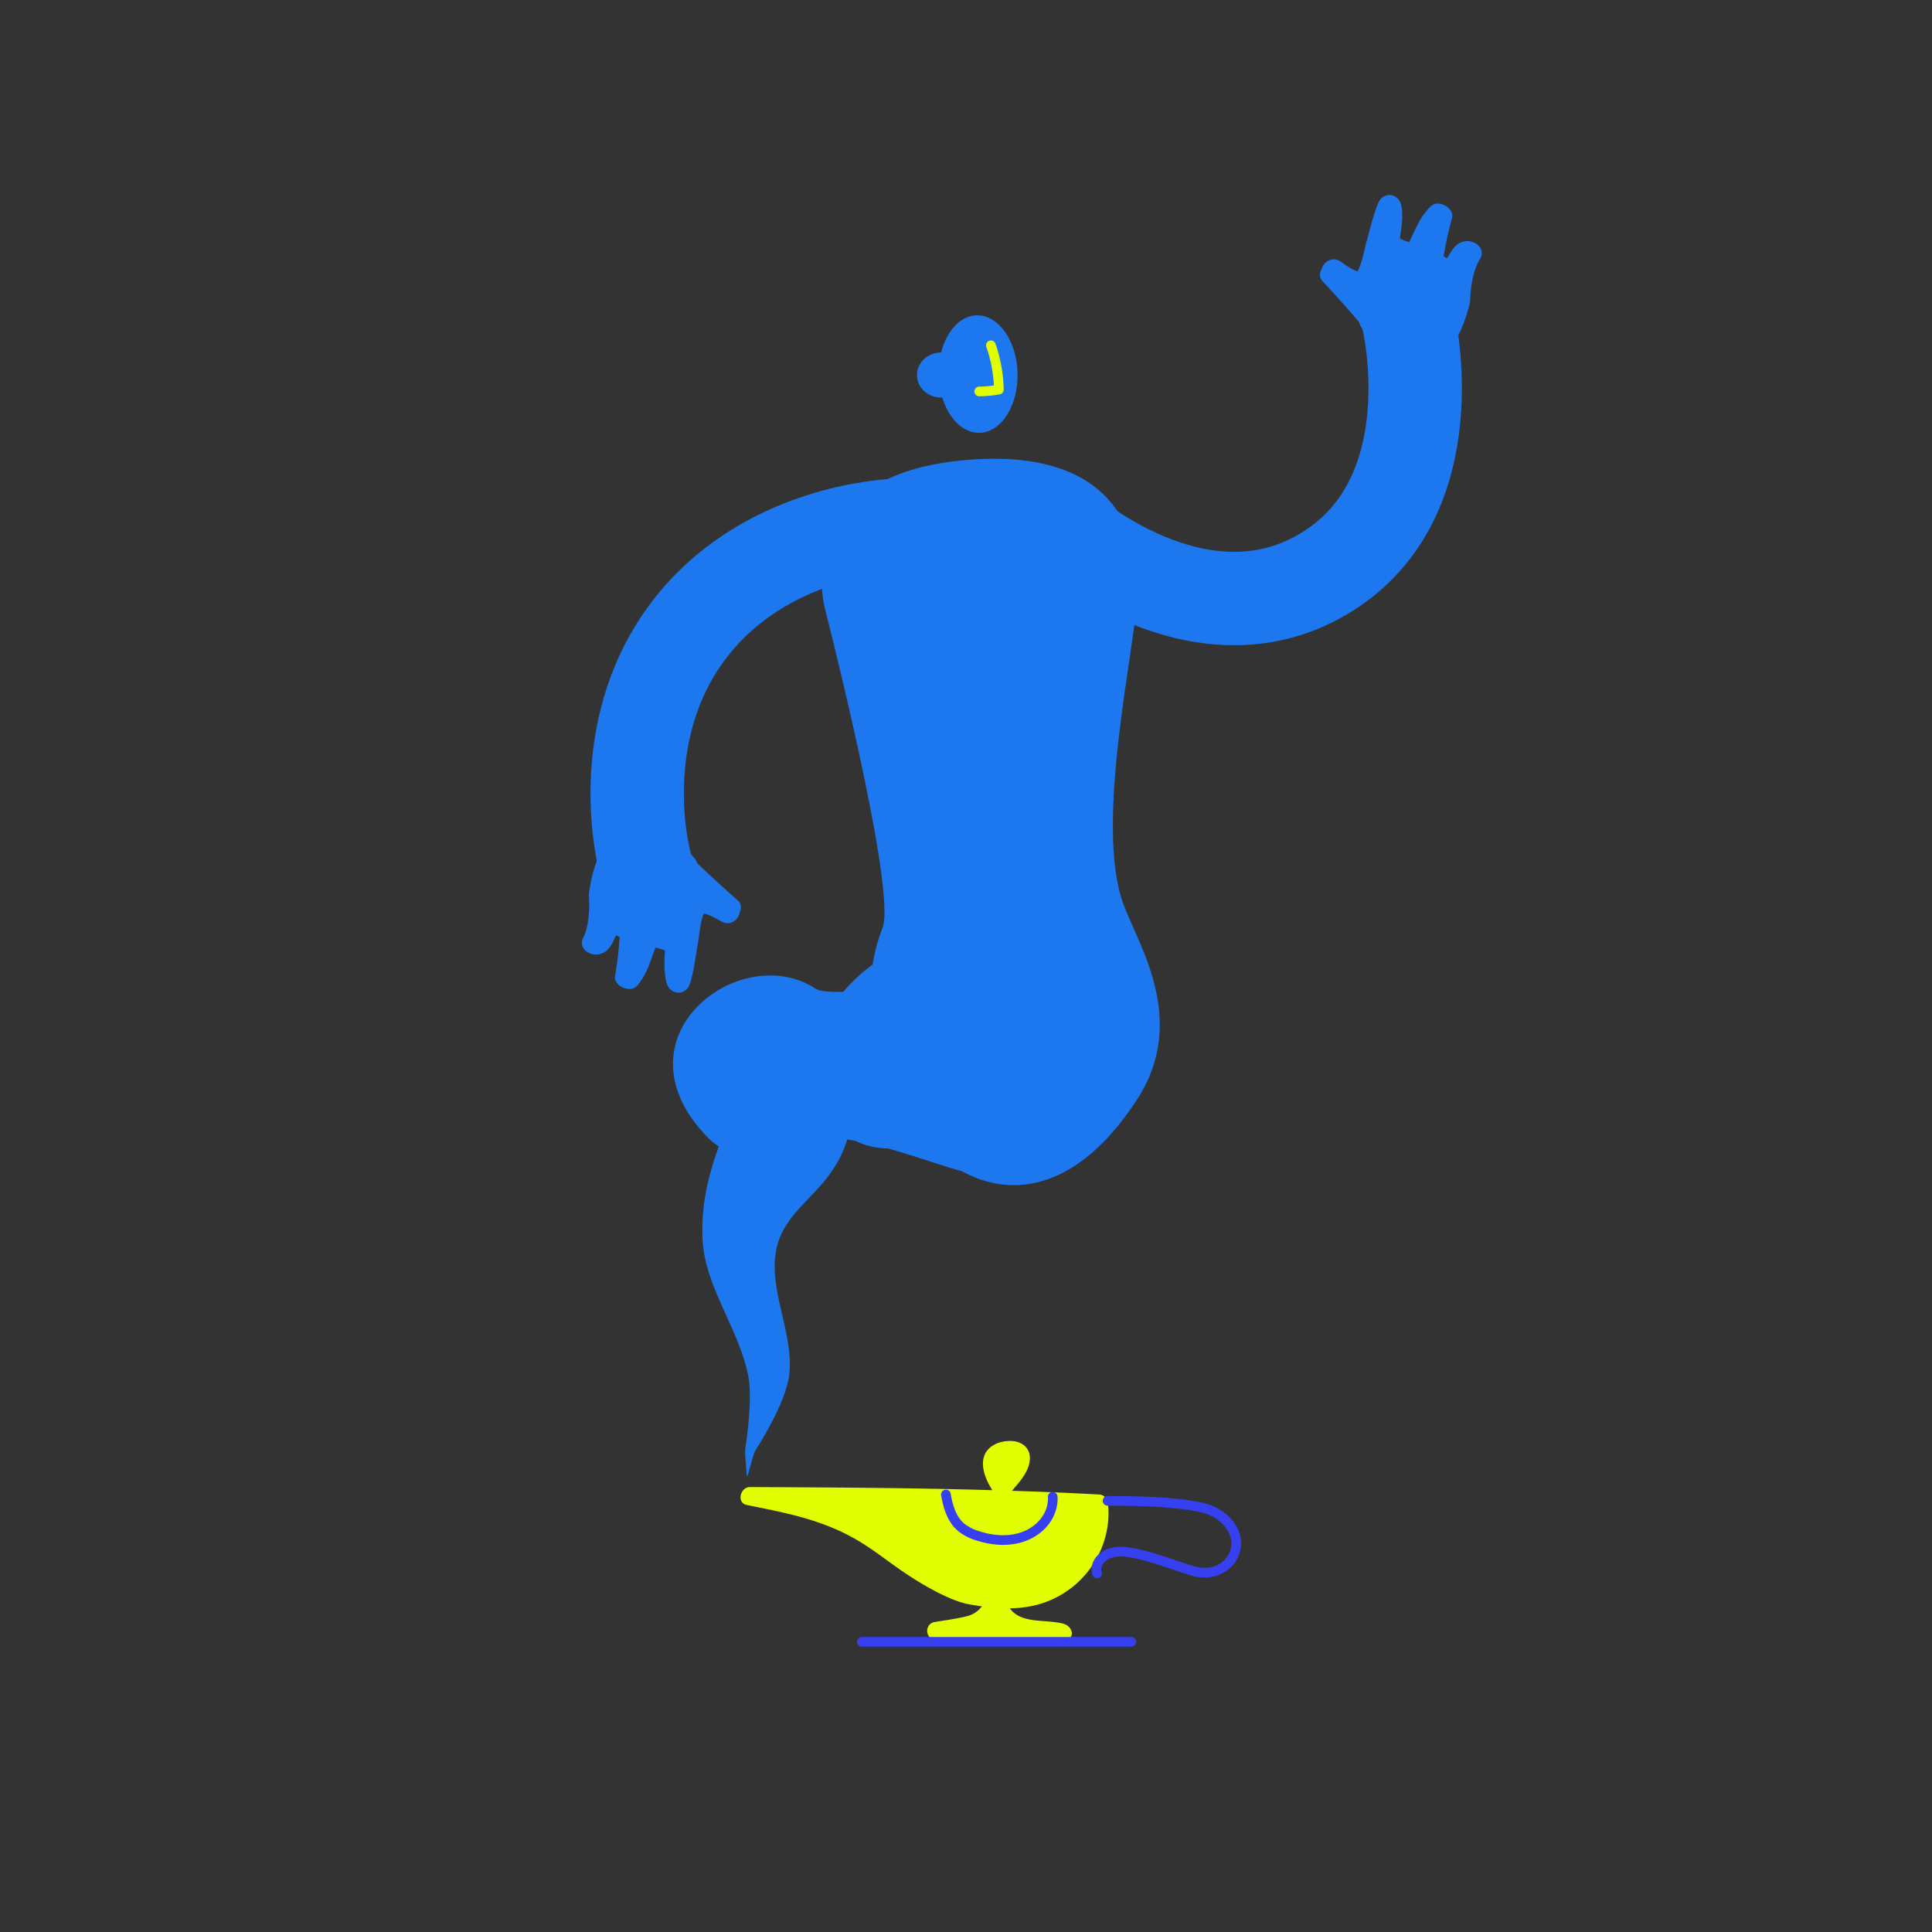 <svg xmlns="http://www.w3.org/2000/svg" style="width:100%;height:100%;content-visibility:visible" viewBox="0 0 1200 1200">
	<rect x="0" y="0" width="1200" height="1200" fill="#333333" stroke="none"/>
	<defs>
		<clipPath id="a">
			<path d="M0 0H1200V1200H0z" />
		</clipPath>
		<clipPath id="b">
			<path d="M0 0h164v296H0z" />
		</clipPath>
	</defs>
	<g clip-path="url(#a)">
		<g display="block">
			<path fill="#E1FF00" d="M88.4 336.18a6.056 6.056 0 0 0-.48-2 5.5 5.5 0 0 0-5.3-5.92c-18-.967-36.033-1.737-54.1-2.31 4.67-5.36 10.55-11.78 11.12-19.25.57-7.47-5.08-11.7-12.11-11.7-7.03 0-14.7 3.09-16.57 10.47-1.67 6.59 1.77 14.49 5.4 20.11-50.15-1.45-100.34-1.71-150.52-1.94-6.12 0-8.52 9.84-1.93 11.16 25.56 5.12 48.06 9.34 70.35 22.9 10.27 6.25 19.52 13.88 29.55 20.47 9.83 6.45 26.33 16.17 37.88 18.25 2.74.5 5.47.94 8.17 1.32a16.462 16.462 0 0 1-9.6 6.19c-6.48 1.61-13.22 2.43-19.8 3.57-6.58 1.14-6 11.23 1.52 11.23h78.4c7.78 0 6.55-8.65-.28-10.31-11.39-2.77-26 .27-32.85-9.47 12.83-.18 25.13-3.21 36.8-11.66 16.1-11.64 25.65-31.23 24.35-51.11z" transform="translate(600 600)" />
			<path fill="none" stroke="#3740F0" stroke-linecap="round" stroke-linejoin="round" stroke-width="6" d="M-12.47 328.27c1.26 7.49 3.59 15.32 9.35 20.28A29.902 29.902 0 0 0 7 353.84c10 3.31 21.26 4 30.86-.28 9.6-4.28 16.54-13.36 16-23.88M87.92 332.21c26.36 0 46.85 1.24 59.75 4.46 12.9 3.22 21.68 14.16 19.94 24.66-1.74 10.5-12.75 19-28.17 14-15.42-5-32.22-11.41-43.15-11.58-10.93-.17-16.9 7.12-14.88 13.54M102.67 419.76H-64.65" transform="translate(600 600)" />
		</g>
		<path fill="#1D78F0" d="M-11.341-254.962c-119.88 8.079-94.266 94.816-94.266 94.816s48.268 173.718 39.641 197.39c-36.457 100.031 78.429 235.644 160.304 103.299C125.43 90.285 92.507 43.99 83.057 18.95c-18.68-49.45 4.319-157.987 5.668-194.604-.805-48.529-28.706-84.117-100.066-79.308z" display="block" transform="rotate(1.123 -27258.29 31638.353)" />
		<g clip-path="url(#b)" display="block" transform="matrix(1 -.006 .007 1.159 387.39 579.716)">
			<path fill="#1D78F0" d="M-150.081 82.615c-9.136 20.664 13.253 19.983 12.333 29.15-1.776 17.688-24.986 44.781-24.016 82.288.253 26.845 22.204 49.35 27.99 75.598 2.945 13.39-2.183 39.06-2.183 39.06-.062 1.102-.08 2.392-.042 2.88l.179 2.265.228 2.881.24 3.059.237 3.006c.064.8.317.852.566.119l.927-2.733.966-2.845 1.004-2.956.776-2.29c.145-.426.68-1.566 1.194-2.543 0 0 19.215-24.792 21.377-40.645 3.019-22.497-13.165-45.726-7.423-67.685 4.664-17.858 23.748-26.99 34.678-41.2 3.392-4.535 5.313-6.713 8.726-14.578 24.992-58.474-46.427-111.986-77.757-62.831z" display="block" transform="translate(209.5 -32)" />
		</g>
		<path fill="#1D78F0" d="M0-36.5c13.522 0 24.5 16.356 24.5 36.5S13.522 36.5 0 36.5-24.5 20.144-24.5 0-13.522-36.5 0-36.5z" display="block" transform="rotate(-1.418 9691.441 -24430.41)" />
		<path fill="#1D78F0" d="M0-14c8.278 0 15 6.273 15 14S8.278 14 0 14c-8.278 0-15-6.273-15-14s6.722-14 15-14z" display="block" transform="rotate(-1.418 9702.94 -23501.011)" />
		<path fill="#1D78F0" d="M0-14c8.278 0 15 6.273 15 14S8.278 14 0 14c-8.278 0-15-6.273-15-14s6.722-14 15-14z" display="block" transform="rotate(-1.418 9614.935 -24629.598)" />
		<path fill="none" stroke="#E1FF00" stroke-linecap="round" stroke-linejoin="round" stroke-width="6" d="M-43.625-228.7a88.788 88.788 0 0 1 4.26 27.62 70.299 70.299 0 0 1-12.21.86" display="block" transform="rotate(-1.418 18191.664 -26637.152)" />
		<path fill="none" stroke="#1D78F0" stroke-linecap="round" stroke-linejoin="round" stroke-width="58" d="M0 0s26.81 111.02-52.58 158.07c-77.77 46.08-160.45-26.7-163.8-29.69" display="block" transform="translate(874.64 198.44)" />
		<path fill="#1D78F0" d="M-282.631-212.079c-6.117-5.944-15.052-13.103-23.339-15.121-6.9-1.83-5.86-10.11-1.6-13.73 5-4.24 10.08-2.34 16.08-.75.14-.48.58-1.89.73-2.37a230.854 230.854 0 0 0-20.36-13.5c-5.35-3.14-2.14-14.14 4-14.32 9.47-.26 16.94 3.52 25.68 6.63a42.86 42.86 0 0 0 2.48-5.68l-4.66-3.61c-2-1.58-7.68-6.3-10.29-10.59-4.12-6.77 2-13.75 8.79-11.15 6.79 2.6 17.06 9.26 23.21 12.87 4.12 2.42 10.55 7.17 16 8.9 2-3.3 2.79-8.63 3.31-11.46 1.14-6.31 8.11-7.66 12-4.9A5.71 5.71 0 0 1-226-285c.22 11.333.67 22.65 1.35 33.95 5 5.113 5.653 79.204-57.981 38.971z" display="block" transform="scale(-1 1) rotate(44.048 -1092.16 -791.33)" />
		<path fill="none" stroke="#1D78F0" stroke-linecap="round" stroke-linejoin="round" stroke-width="58" d="M0 0s-20.92-78.37 27.07-142.27c46.94-62.49 125.53-65.54 128.98-65.65" display="block" transform="translate(400.308 534.305)" />
		<path fill="#1D78F0" d="M-282.631-212.079c-6.117-5.944-15.052-13.103-23.339-15.121-6.9-1.83-5.86-10.11-1.6-13.73 5-4.24 10.08-2.34 16.08-.75.14-.48.58-1.89.73-2.37a230.854 230.854 0 0 0-20.36-13.5c-5.35-3.14-2.14-14.14 4-14.32 9.47-.26 16.94 3.52 25.68 6.63a42.86 42.86 0 0 0 2.48-5.68l-4.66-3.61c-2-1.58-7.68-6.3-10.29-10.59-4.12-6.77 2-13.75 8.79-11.15 6.79 2.6 17.06 9.26 23.21 12.87 4.12 2.42 10.55 7.17 16 8.9 2-3.3 2.79-8.63 3.31-11.46 1.14-6.31 8.11-7.66 12-4.9A5.71 5.71 0 0 1-226-285c.22 11.333.67 22.65 1.35 33.95 5 5.113 5.653 79.204-57.981 38.971z" display="block" transform="scale(1 -1) rotate(49.722 411.706 316.063)" />
		<path fill="#1D78F0" d="M-11.341-254.962c-119.88 8.079-94.266 94.816-94.266 94.816s48.268 173.718 39.641 197.39c-36.457 100.031 78.429 235.644 160.304 103.299C125.43 90.285 92.507 43.99 83.057 18.95c-18.68-49.45 4.319-157.987 5.668-194.604-.805-48.529-28.706-84.117-100.066-79.308z" display="block" transform="matrix(-.1 .622 -.504 -.081 534.683 659.865) translate(1.405 31.058)" />
		<path fill="#1D78F0" d="M0-75c27.595 0 50 33.607 50 75S27.595 75 0 75-50 41.393-50 0s22.405-75 50-75z" display="block" transform="matrix(.62 .623 -.623 .62 560.936 640.501)" />
		<path fill="#1D78F0" d="M0-50c27.595 0 50 22.405 50 50S27.595 50 0 50-50 27.595-50 0s22.405-50 50-50z" display="block" transform="matrix(-.587 -.703 .703 -.587 551.55 667.515)" />
	</g>
</svg>
